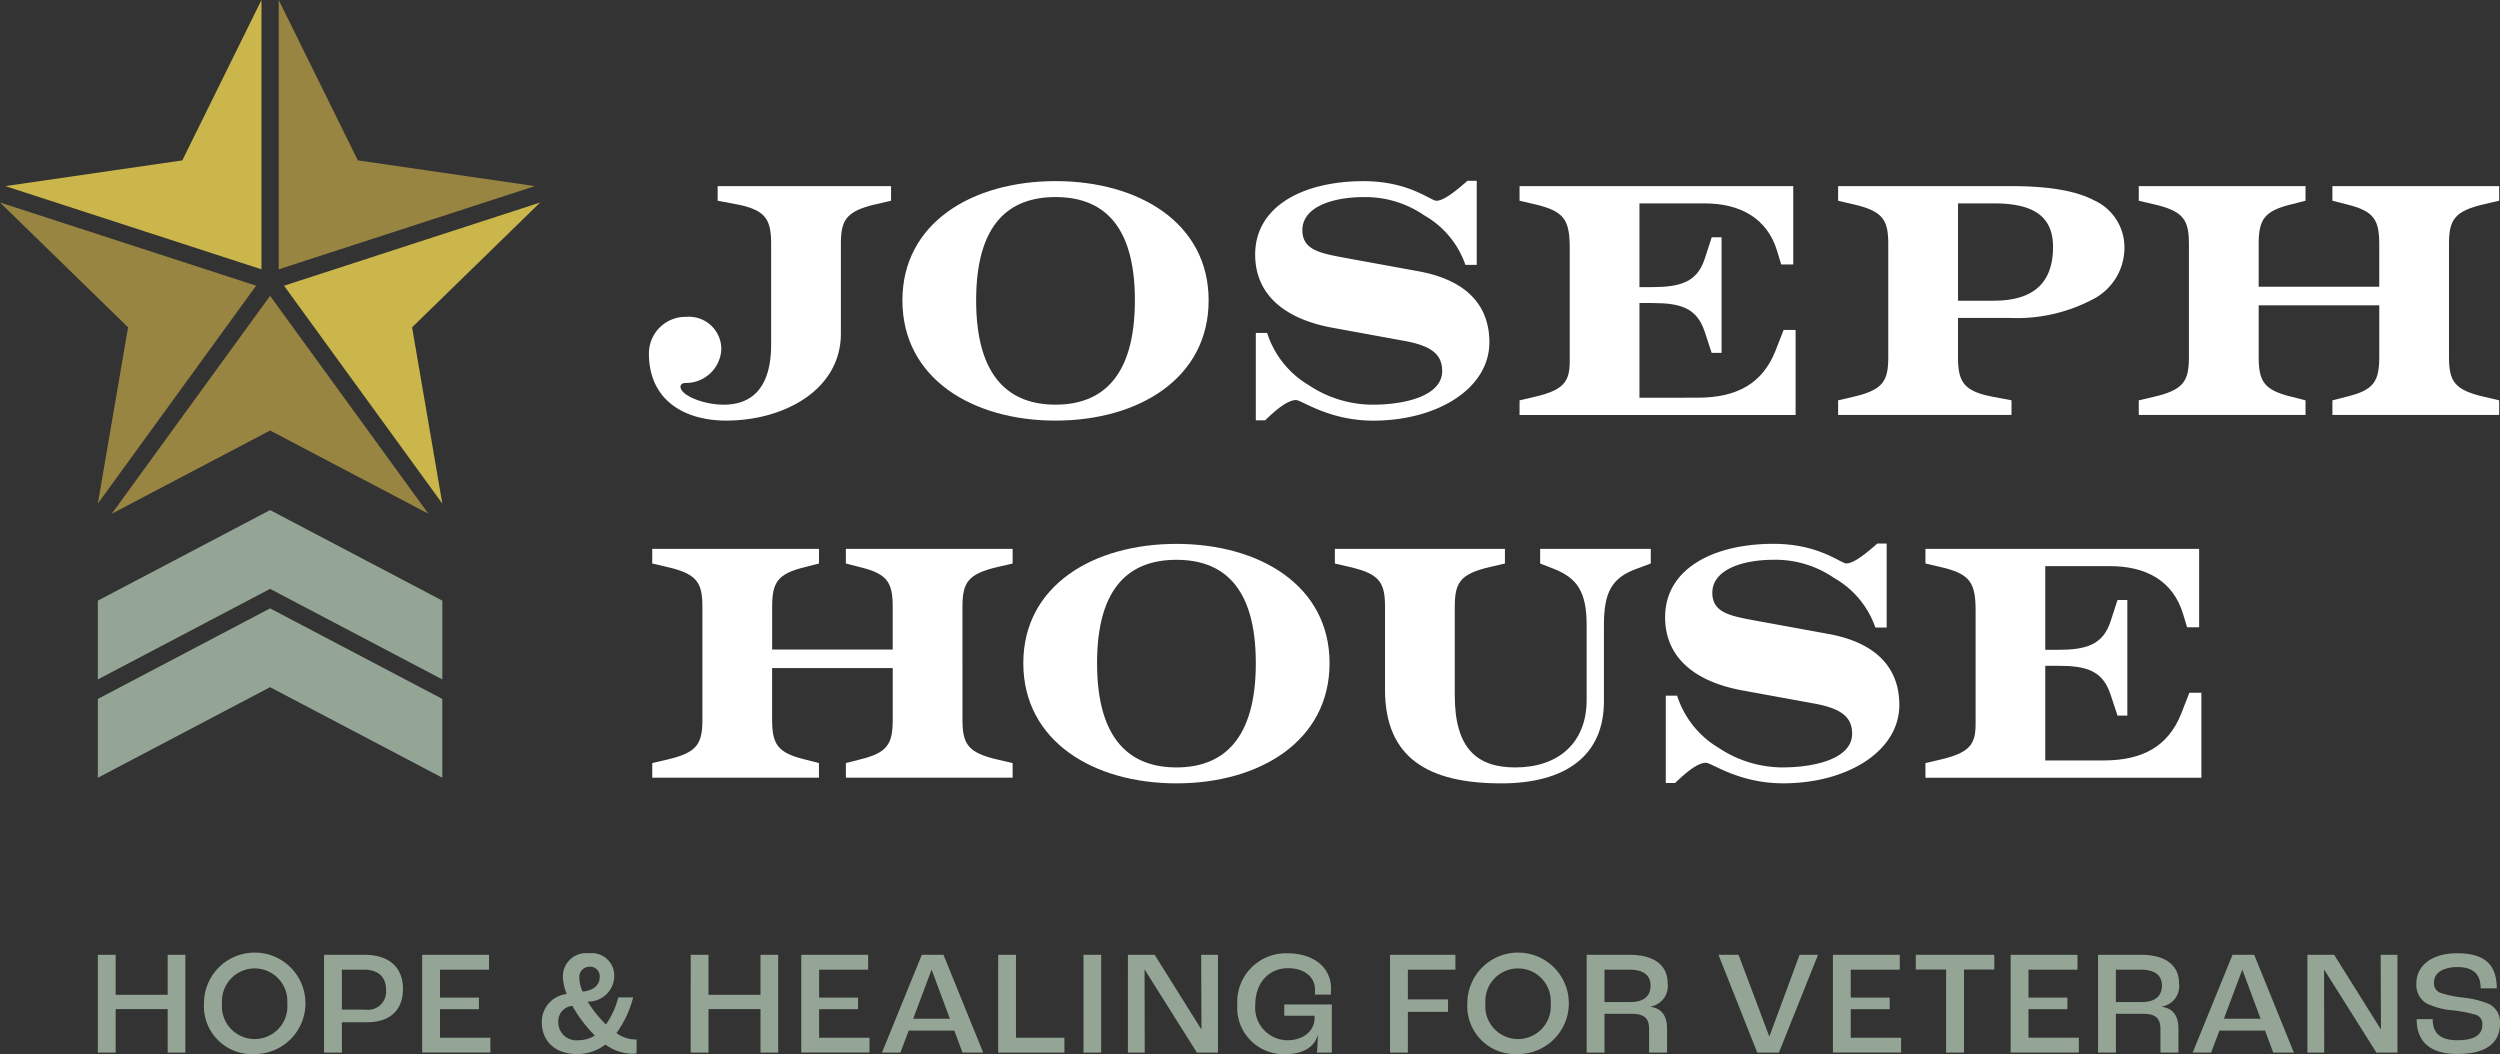 <svg xmlns="http://www.w3.org/2000/svg" width="249" height="104.985" viewBox="0 0 249 104.985">
  <rect x="0" y="0" width="249" height="104.985" fill="#333333" stroke="none"/>
  <g id="Logo-tagline-reversed" transform="translate(124.5 52.492)">
    <g id="Group_47" data-name="Group 47" transform="translate(-124.5 -52.492)">
      <g id="Group_41" data-name="Group 41" transform="translate(64.633 18.007)">
        <path id="Path_229" data-name="Path 229" d="M168.2,64.9a3.649,3.649,0,0,1,3.738-3.639,3.225,3.225,0,0,1,3.474,3.242,3.524,3.524,0,0,1-3.606,3.342c-.331.033-.463.2-.463.364,0,.882,2.308,1.8,4.3,1.8,3.176,0,4.73-2.117,4.73-5.988V54.028c0-2.448-.5-3.441-3.573-4l-1.753-.331V48.24h17.269v1.455l-1.423.331c-3.044.7-3.573,1.555-3.573,4v8.9c0,5.624-5.69,8.667-11.414,8.667C171.873,71.6,168.2,69.677,168.2,64.9Z" transform="translate(-168.201 -47.71)" fill="#fff"/>
        <path id="Path_230" data-name="Path 230" d="M476.442,69.577l1.422-.331c3.044-.695,3.573-1.555,3.573-4V54.029c0-2.448-.529-3.308-3.573-4l-1.422-.331V48.239h17.136c3.143,0,6.253.3,8.37,1.423a5.131,5.131,0,0,1,3.01,4.631,5.765,5.765,0,0,1-3.143,5.219,16.18,16.18,0,0,1-8.237,1.86h-5.195v3.87c0,2.448.5,3.441,3.573,4l1.754.331v1.456H476.442Zm15.483-9.924c3.771,0,5.922-1.588,5.922-5.36,0-3.371-2.414-4.333-5.922-4.333h-3.541v9.693Z" transform="translate(-357.998 -47.71)" fill="#fff"/>
        <path id="Path_231" data-name="Path 231" d="M169.062,163.6l1.422-.331c3.044-.695,3.573-1.555,3.573-4V148.056c0-2.448-.529-3.308-3.573-4l-1.422-.331v-1.456h16.607v1.456l-1.423.364c-2.712.662-3.242,1.522-3.242,3.97v4.231h12.009v-4.231c0-2.448-.53-3.308-3.242-3.97l-1.423-.364v-1.456h16.607v1.455l-1.423.331c-3.043.695-3.573,1.555-3.573,4V159.27c0,2.449.53,3.308,3.573,4l1.423.332v1.455H188.349V163.6l1.423-.364c2.712-.662,3.242-1.522,3.242-3.97v-5.129H181v5.129c0,2.449.53,3.308,3.242,3.97l1.423.364v1.456H169.062Z" transform="translate(-168.731 -105.606)" fill="#fff"/>
        <path id="Path_232" data-name="Path 232" d="M554.369,69.577l1.422-.331c3.044-.7,3.573-1.555,3.573-4V54.029c0-2.448-.529-3.308-3.573-4l-1.422-.331V48.239h16.607v1.456l-1.423.364c-2.712.662-3.242,1.522-3.242,3.97v4.232H578.32V54.029c0-2.448-.53-3.308-3.242-3.97l-1.423-.364V48.239l16.607,0v1.454l-1.423.331c-3.043.695-3.573,1.555-3.573,4V65.243c0,2.448.53,3.308,3.573,4l1.423.332v1.455H573.656V69.577l1.423-.364c2.712-.662,3.242-1.522,3.242-3.97V60.114H566.311v5.129c0,2.448.53,3.308,3.242,3.97l1.423.364v1.456H554.369Z" transform="translate(-405.98 -47.71)" fill="#fff"/>
        <path id="Path_233" data-name="Path 233" d="M265.242,152.851c0-7.708,6.947-11.876,15.251-11.876s15.251,4.168,15.251,11.876c0,7.774-6.98,11.976-15.251,11.976S265.242,160.626,265.242,152.851Zm23.157,0c0-7.774-3.407-10.29-7.906-10.29s-7.906,2.515-7.906,10.29,3.408,10.388,7.906,10.388S288.4,160.626,288.4,152.851Z" transform="translate(-227.953 -104.811)" fill="#fff"/>
        <path id="Path_234" data-name="Path 234" d="M233.9,58.825c0-7.708,6.948-11.877,15.251-11.877S264.4,51.116,264.4,58.825c0,7.774-6.98,11.975-15.251,11.975S233.9,66.6,233.9,58.825Zm23.157,0c0-7.775-3.407-10.29-7.907-10.29s-7.907,2.515-7.907,10.29,3.408,10.387,7.907,10.387S257.055,66.6,257.055,58.825Z" transform="translate(-208.653 -46.915)" fill="#fff"/>
        <path id="Path_235" data-name="Path 235" d="M351,156.293v-8.237c0-2.448-.529-3.308-3.573-4l-1.422-.331v-1.456h16.938v1.456l-1.422.331c-3.044.695-3.573,1.555-3.573,4v8.8c0,5.293,2.217,7.179,6.021,7.179,4.267,0,7.112-2.417,7.112-6.716v-7.475c0-3.275-.925-4.665-3.274-5.591l-1.356-.53v-1.456H377.47v1.456l-1.423.53c-2.448.893-3.243,2.316-3.243,5.591v7.608c0,5.45-3.87,8.171-10.222,8.171C355.372,165.622,351,163.141,351,156.293Z" transform="translate(-277.685 -105.606)" fill="#fff"/>
        <path id="Path_236" data-name="Path 236" d="M435.668,162.723c-.76,0-1.819.793-3.077,2.018h-.928l0-8.7h1.129a9.368,9.368,0,0,0,4.135,5.194,11.543,11.543,0,0,0,6.317,1.951c3.407,0,6.98-.916,6.98-3.356,0-1.621-1.026-2.5-3.738-3l-7.245-1.323c-4.963-.926-7.643-3.473-7.643-7.278,0-4.831,4.8-7.312,10.785-7.312,4.566,0,6.681,1.952,7.277,1.952s1.587-.661,3.076-1.985h.93v8.37h-1.128a9.069,9.069,0,0,0-4.1-4.93,10.291,10.291,0,0,0-6.019-1.819c-3.176,0-6.12,1.006-6.12,3.29,0,1.985,1.786,2.3,4.268,2.765l7.245,1.323c4.8.86,7.113,3.375,7.113,7.08,0,4.6-5.161,7.807-11.579,7.807C438.941,164.774,436.231,162.723,435.668,162.723Z" transform="translate(-330.385 -104.758)" fill="#fff"/>
        <path id="Path_237" data-name="Path 237" d="M329.4,68.7c-.761,0-1.82.793-3.077,2.018h-.928l0-8.7h1.129a9.367,9.367,0,0,0,4.135,5.194,11.542,11.542,0,0,0,6.317,1.951c3.407,0,6.98-.916,6.98-3.356,0-1.621-1.026-2.5-3.738-2.995l-7.245-1.323c-4.963-.926-7.642-3.473-7.642-7.278,0-4.83,4.8-7.312,10.785-7.312,4.566,0,6.681,1.952,7.277,1.952s1.587-.662,3.076-1.985h.93v8.37h-1.128a9.072,9.072,0,0,0-4.1-4.93,10.294,10.294,0,0,0-6.019-1.819c-3.175,0-6.12,1.006-6.12,3.29,0,1.985,1.786,2.3,4.268,2.765l7.245,1.323c4.8.86,7.113,3.375,7.113,7.08,0,4.6-5.161,7.807-11.579,7.807C332.669,70.747,329.958,68.7,329.4,68.7Z" transform="translate(-264.949 -46.862)" fill="#fff"/>
        <path id="Path_238" data-name="Path 238" d="M499.076,163.6l1.423-.331c3.044-.7,3.573-1.555,3.573-3.606V148.454c0-2.845-.529-3.705-3.573-4.4l-1.423-.331v-1.456h27.259v7.806h-1.2l-.4-1.323c-.992-3.308-3.705-4.763-7.245-4.763h-6.481v8.335h1.237c2.846,0,4.5-.5,5.26-2.812l.7-2.15h.979v11.512h-.979l-.7-2.117c-.794-2.382-2.415-2.845-5.26-2.845h-1.237v9.43h5.787c3.937,0,6.451-1.423,7.742-4.631l.826-2.117h1.194v8.469H499.076Z" transform="translate(-371.934 -105.606)" fill="#fff"/>
        <path id="Path_239" data-name="Path 239" d="M393.868,69.578l1.423-.331c3.044-.695,3.573-1.555,3.573-3.606V54.427c0-2.845-.529-3.705-3.573-4.4l-1.423-.331V48.239l27.259,0v7.806h-1.2l-.4-1.323c-.993-3.308-3.705-4.763-7.245-4.763H405.81V58.3h1.237c2.845,0,4.5-.5,5.261-2.812l.7-2.15h.979V64.846H413l-.695-2.117c-.794-2.382-2.415-2.845-5.261-2.845H405.81v9.43H411.6c3.937,0,6.451-1.423,7.742-4.631l.826-2.117h1.194v8.469H393.868Z" transform="translate(-307.153 -47.71)" fill="#fff"/>
      </g>
      <g id="Group_42" data-name="Group 42" transform="translate(0.531)">
        <path id="Path_240" data-name="Path 240" d="M26.892,0,19.009,15.974,1.382,18.535l25.51,8.289Z" transform="translate(-1.382)" fill="#cab64b"/>
        <path id="Path_241" data-name="Path 241" d="M89.385,82.474,86.373,64.918,99.129,52.484,73.618,60.773Z" transform="translate(-45.86 -32.316)" fill="#cab64b"/>
      </g>
      <g id="Group_44" data-name="Group 44">
        <g id="Group_43" data-name="Group 43" transform="translate(0 20.167)">
          <path id="Path_242" data-name="Path 242" d="M25.511,60.773,0,52.484,12.756,64.918,9.744,82.474Z" transform="translate(0 -52.484)" fill="#998542"/>
        </g>
        <path id="Path_243" data-name="Path 243" d="M80.121,15.974,72.238,0V26.824l25.51-8.288Z" transform="translate(-44.48)" fill="#998542"/>
        <path id="Path_244" data-name="Path 244" d="M60.507,98.382,44.74,76.682l-15.766,21.7L44.74,90.093Z" transform="translate(-17.84 -47.216)" fill="#998542"/>
      </g>
      <g id="Group_46" data-name="Group 46" transform="translate(9.744 50.804)">
        <path id="Path_245" data-name="Path 245" d="M59.669,166.709,42.513,157.69l-17.156,9.02v7.848l17.156-9.02,17.156,9.019Z" transform="translate(-25.357 -147.9)" fill="#94a596"/>
        <path id="Path_246" data-name="Path 246" d="M25.357,149.081l17.156-9.02,17.156,9.019v-7.848l-17.156-9.019-17.156,9.02Z" transform="translate(-25.357 -132.213)" fill="#94a596"/>
        <g id="Group_45" data-name="Group 45" transform="translate(0 44.147)">
          <path id="Path_247" data-name="Path 247" d="M25.357,247.486h1.776v3.981h5.18v-3.981h1.761v9.738H32.313v-4.336h-5.18v4.336H25.357Z" transform="translate(-25.357 -247.338)" fill="#94a596"/>
          <path id="Path_248" data-name="Path 248" d="M52.867,252.074a5.054,5.054,0,1,1,5.046,5.061A4.78,4.78,0,0,1,52.867,252.074Zm8.3,0a3.257,3.257,0,1,0-6.5,0,3.264,3.264,0,1,0,6.5,0Z" transform="translate(-42.296 -247.101)" fill="#94a596"/>
          <path id="Path_249" data-name="Path 249" d="M84,247.486h4.025c2.412,0,3.833,1.214,3.833,3.389,0,2.116-1.273,3.33-3.611,3.33H85.778v3.019H84Zm4.144,5.461a1.8,1.8,0,0,0,2.028-1.983c0-1.288-.785-2-2.206-2h-2.19v3.981Z" transform="translate(-61.467 -247.338)" fill="#94a596"/>
          <path id="Path_250" data-name="Path 250" d="M109.425,247.486h6.66v1.48H111.2v2.782h3.878V252.9H111.2v2.842h5.017v1.48h-6.793Z" transform="translate(-77.121 -247.338)" fill="#94a596"/>
          <path id="Path_251" data-name="Path 251" d="M149.874,255.67v1.391a2.048,2.048,0,0,1-.414.044,4.685,4.685,0,0,1-2.694-.918,4.581,4.581,0,0,1-2.827.947c-2.235,0-3.508-1.347-3.508-3.167a2.787,2.787,0,0,1,2.487-2.812,4.994,4.994,0,0,1-.385-1.658,2.315,2.315,0,0,1,2.6-2.4,2.236,2.236,0,0,1,2.516,2.264,2.576,2.576,0,0,1-2.649,2.546,11.746,11.746,0,0,0,1.821,2.279,8.175,8.175,0,0,0,1.228-2.694h1.48a10.463,10.463,0,0,1-1.658,3.552,3.255,3.255,0,0,0,1.776.636A1.479,1.479,0,0,0,149.874,255.67Zm-5.831.089a3.1,3.1,0,0,0,1.672-.473,13.433,13.433,0,0,1-2.234-2.945h-.06a1.525,1.525,0,0,0-1.346,1.6A1.791,1.791,0,0,0,144.043,255.759Zm.133-6.2a3.224,3.224,0,0,0,.325,1.361c1.184-.148,1.7-.71,1.7-1.48a.947.947,0,0,0-1.006-1.006A1.009,1.009,0,0,0,144.177,249.558Z" transform="translate(-96.213 -247.101)" fill="#94a596"/>
          <path id="Path_252" data-name="Path 252" d="M179.028,247.486H180.8v3.981h5.18v-3.981h1.761v9.738h-1.761v-4.336H180.8v4.336h-1.776Z" transform="translate(-119.978 -247.338)" fill="#94a596"/>
          <path id="Path_253" data-name="Path 253" d="M207.69,247.486h6.66v1.48h-4.884v2.782h3.878V252.9h-3.878v2.842h5.017v1.48H207.69Z" transform="translate(-137.627 -247.338)" fill="#94a596"/>
          <path id="Path_254" data-name="Path 254" d="M235.813,255.034H231.27l-.828,2.19h-1.835l3.966-9.738h2.161l3.951,9.738h-2.057Zm-.443-1.184L233.564,249h-.03l-1.82,4.854Z" transform="translate(-150.506 -247.338)" fill="#94a596"/>
          <path id="Path_255" data-name="Path 255" d="M258.728,247.486H260.5v8.258h4.825v1.48h-6.6Z" transform="translate(-169.053 -247.338)" fill="#94a596"/>
          <path id="Path_256" data-name="Path 256" d="M280.838,247.486H282.6v9.738h-1.761Z" transform="translate(-182.667 -247.338)" fill="#94a596"/>
          <path id="Path_257" data-name="Path 257" d="M292.355,247.486h2.664l4.632,7.4h.03l-.03-7.4h1.673v9.738h-2.1l-5.195-8.258h-.015l.015,8.258h-1.672Z" transform="translate(-189.759 -247.338)" fill="#94a596"/>
          <path id="Path_258" data-name="Path 258" d="M320.706,252.222a4.848,4.848,0,0,1,5.032-5.121c2.457,0,4.307,1.317,4.307,3.537,0,.163-.015.4-.03.577h-1.584c.015-.178.015-.34.015-.473,0-1.377-1.184-2.161-2.679-2.161-1.88,0-3.271,1.406-3.271,3.655a3.237,3.237,0,0,0,3.2,3.523c1.554,0,2.708-.9,2.708-2.22v-.222h-3.019v-1.125h4.736v4.8h-1.48c.03-.385.074-1.08.089-1.746h-.015c-.3,1.125-1.391,1.894-3.167,1.894A4.618,4.618,0,0,1,320.706,252.222Z" transform="translate(-207.215 -247.101)" fill="#94a596"/>
          <path id="Path_259" data-name="Path 259" d="M360.3,247.486h6.512v1.48h-4.736v2.96h4v1.243h-4v4.055H360.3Z" transform="translate(-231.597 -247.338)" fill="#94a596"/>
          <path id="Path_260" data-name="Path 260" d="M380.333,252.074a5.054,5.054,0,1,1,5.046,5.061A4.78,4.78,0,0,1,380.333,252.074Zm8.3,0a3.257,3.257,0,1,0-6.5,0,3.264,3.264,0,1,0,6.5,0Z" transform="translate(-243.93 -247.101)" fill="#94a596"/>
          <path id="Path_261" data-name="Path 261" d="M411.264,247.486h4.277c2.5,0,3.789,1.08,3.789,2.827a2.071,2.071,0,0,1-1.687,2.324v.03c1.184.178,1.628,1.006,1.628,2.176v2.383H417.48v-2.353c0-.977-.4-1.51-1.7-1.51H413.04v3.863h-1.776Zm4.307,4.706c1.436,0,2.057-.622,2.057-1.658,0-.977-.681-1.569-2.1-1.569H413.04v3.227Z" transform="translate(-262.976 -247.338)" fill="#94a596"/>
          <path id="Path_262" data-name="Path 262" d="M445.43,247.486h2l3.049,8.11h.029l3-8.11h1.836l-3.893,9.738h-2.161Z" transform="translate(-284.013 -247.338)" fill="#94a596"/>
          <path id="Path_263" data-name="Path 263" d="M475.09,247.486h6.66v1.48h-4.884v2.782h3.878V252.9h-3.878v2.842h5.017v1.48H475.09Z" transform="translate(-302.276 -247.338)" fill="#94a596"/>
          <path id="Path_264" data-name="Path 264" d="M499.6,248.951h-3.019v-1.465H504.4v1.465h-3.019v8.273H499.6Z" transform="translate(-315.511 -247.338)" fill="#94a596"/>
          <path id="Path_265" data-name="Path 265" d="M521.158,247.486h6.66v1.48h-4.884v2.782h3.878V252.9h-3.878v2.842h5.017v1.48h-6.793Z" transform="translate(-330.642 -247.338)" fill="#94a596"/>
          <path id="Path_266" data-name="Path 266" d="M543.808,247.486h4.277c2.5,0,3.789,1.08,3.789,2.827a2.071,2.071,0,0,1-1.687,2.324v.03c1.184.178,1.628,1.006,1.628,2.176v2.383h-1.791v-2.353c0-.977-.4-1.51-1.7-1.51h-2.738v3.863h-1.776Zm4.307,4.706c1.436,0,2.057-.622,2.057-1.658,0-.977-.681-1.569-2.1-1.569h-2.487v3.227Z" transform="translate(-344.588 -247.338)" fill="#94a596"/>
          <path id="Path_267" data-name="Path 267" d="M575.552,255.034h-4.544l-.829,2.19h-1.835l3.966-9.738h2.161l3.952,9.738h-2.057Zm-.444-1.184L573.3,249h-.03l-1.82,4.854Z" transform="translate(-359.696 -247.338)" fill="#94a596"/>
          <path id="Path_268" data-name="Path 268" d="M598.081,247.486h2.664l4.632,7.4h.03l-.03-7.4h1.673v9.738h-2.1l-5.195-8.258h-.015l.015,8.258h-1.672Z" transform="translate(-378.007 -247.338)" fill="#94a596"/>
          <path id="Path_269" data-name="Path 269" d="M626.346,253.657h1.6c0,1.243.592,2.1,2.456,2.1,1.983,0,2.487-.74,2.487-1.539a.948.948,0,0,0-.681-1.007,14.108,14.108,0,0,0-2.383-.444,7.309,7.309,0,0,1-2.546-.7,2.179,2.179,0,0,1-.962-1.954c0-1.776,1.524-3.019,4.07-3.019,2.886,0,3.937,1.273,3.937,3.493h-1.6c0-1.436-.784-2.116-2.309-2.116-1.465,0-2.339.607-2.339,1.494a1.02,1.02,0,0,0,.578,1.051,11.18,11.18,0,0,0,2.368.5,9.038,9.038,0,0,1,2.575.651,2.031,2.031,0,0,1,1.051,1.924c0,1.569-.918,3.034-4.233,3.034C627.189,257.135,626.346,255.433,626.346,253.657Z" transform="translate(-395.392 -247.101)" fill="#94a596"/>
        </g>
      </g>
    </g>
  </g>
</svg>
